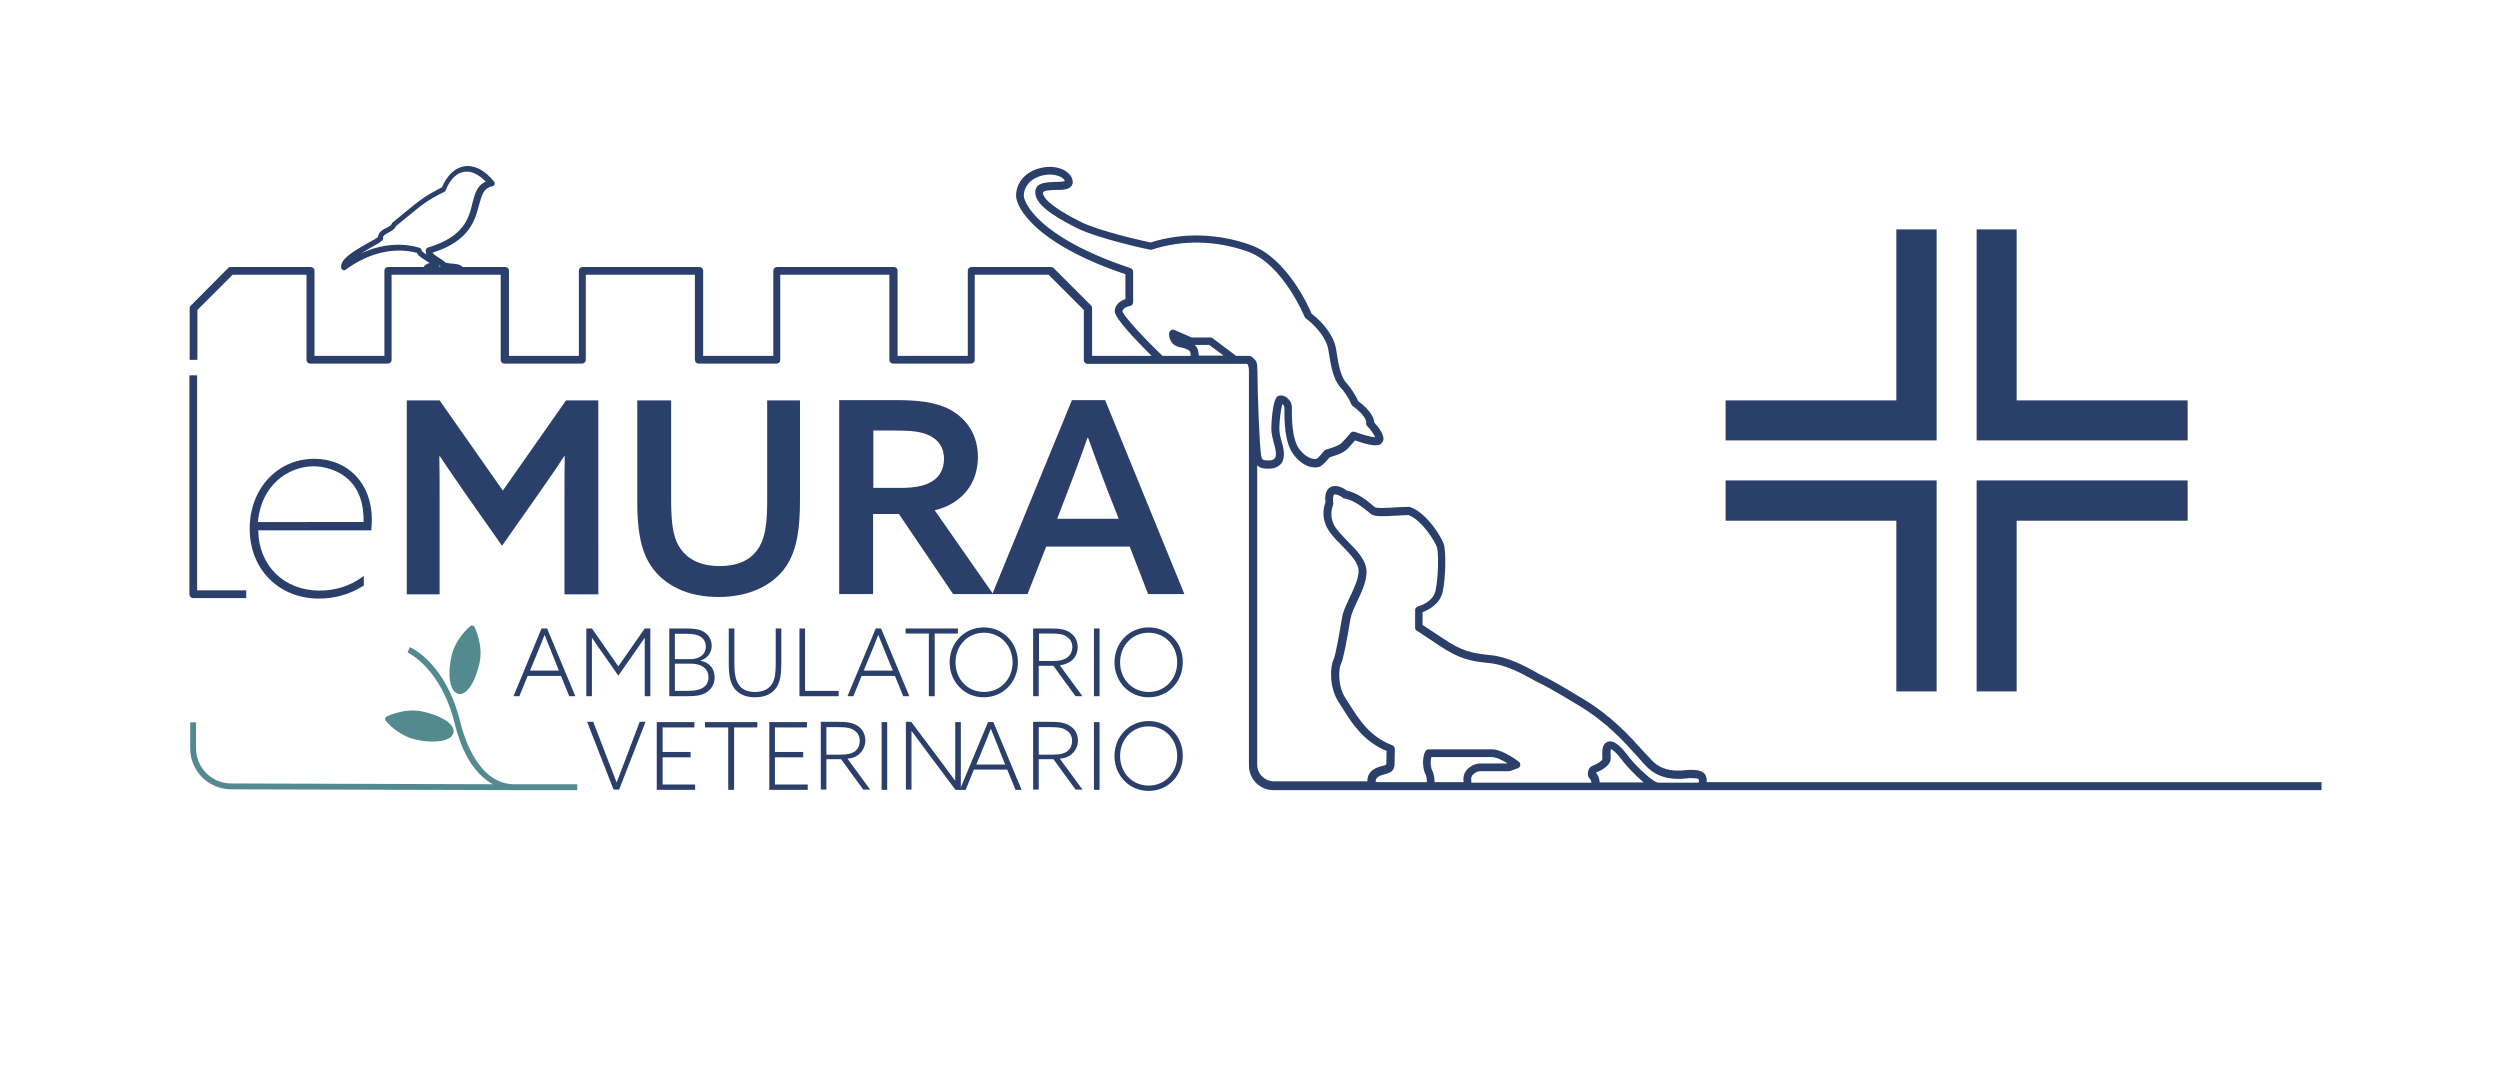 <?xml version="1.0" encoding="utf-8"?>
<!-- Generator: $$$/GeneralStr/196=Adobe Illustrator 27.6.0, SVG Export Plug-In . SVG Version: 6.00 Build 0)  -->
<svg version="1.1" xmlns="http://www.w3.org/2000/svg" xmlns:xlink="http://www.w3.org/1999/xlink" x="0px" y="0px"
	 viewBox="0 0 937.2 401.9" style="enable-background:new 0 0 937.2 401.9;" xml:space="preserve">
<style type="text/css">
	.st0{fill:#2B3F6B;}
	.st1{fill:#538A8F;}
</style>
<g id="cartiglio">
</g>
<g id="insegna">
	<path class="st0" d="M139.2,198.4c0.1-1,0.2-2.2,0.2-3.6c0-13.5-8.9-22.8-21.6-22.8c-13.8,0-24.2,11.2-24.2,26.2
		c0,15.2,10.9,26.2,26,26.2c6,0,11.8-1.7,16.6-4.8l0.2-0.1v-3.6l-0.6,0.4c-4.6,3.4-10.1,5.1-16,5.1c-13.3,0-22.8-9.3-23-22.6h42.5
		L139.2,198.4z M117.6,174.8c1.9,0,18.7,0.6,18.7,20.2v0.7H96.7C97.8,182,108,174.8,117.6,174.8z"/>
	<path class="st0" d="M224.3,150.1h-12.1l-23.7,33.8l-23.7-33.8h-12.3v72.7h12.3v-35.9c0-5.5,0-10.7-0.1-15.8l0.2-0.1
		c3,4.6,6.2,9.1,9.6,14.1l13.7,19.5l13.7-19.5c3.4-4.9,6.6-9.4,9.6-14.1l0.2,0.1c-0.1,5-0.1,10.2-0.1,15.8v35.9h12.7V150.1z"/>
	<path class="st0" d="M269.3,223.8c11.2,0,20.4-4.1,25.4-11.5c4.1-6.1,5.2-14.2,5.2-24.9v-37.3h-12.3v37.5c0,7.9-0.6,13.4-2.9,17.3
		c-2.6,4.5-7.2,7.3-14.9,7.3c-8.4,0-12.9-3.4-15.4-7.6c-2.1-3.7-2.8-8.6-2.8-17.2v-37.3h-12.7v38.1c0,9.8,1.1,17.9,5.1,23.9
		C248.9,219.4,257.7,223.8,269.3,223.8z"/>
	<path class="st0" d="M366.6,171.3c0-8.6-4.5-14.5-10.4-17.7c-5.7-3.1-12.9-3.6-20.4-3.6h-21.2v72.7h12.7v-30h9.7l20.3,30h15
		l-21.9-31.4C360.7,188.8,366.6,181.2,366.6,171.3z M350.1,180c-2.9,2.1-6.8,2.9-12.6,2.9h-10.1v-21.5h7.7c6.3,0,10.3,0.3,13.6,2
		c3.2,1.7,5.2,4.4,5.2,8.7C353.8,175.8,352.4,178.3,350.1,180z"/>
	<path class="st0" d="M401.8,150.1L372,222.7h13.2l7-17.8h31.3l6.9,17.8H444l-29.7-72.7H401.8z M419.4,194.5h-23.1l4.2-10.9
		c2.5-6.5,4.8-12.7,7.2-19.5h0.2c2.3,6.5,4.7,12.9,7.2,19.5L419.4,194.5z"/>
	<path class="st0" d="M203,235.6L192.5,261h2.2l3.1-7.6h12.5l3.1,7.6h2.3l-10.6-25.4H203z M209.5,251.4h-10.8l2.6-6.3
		c1.1-2.6,1.9-4.7,2.8-7h0.1c0.9,2.3,1.9,4.7,2.8,7L209.5,251.4z"/>
	<path class="st0" d="M231.8,249.8l-9.9-14.2h-2.1V261h2.1v-15.3c0-2.2,0-4.5,0-6.5l0.1,0c1.2,1.8,2.5,3.7,3.8,5.5l6,8.6l6-8.6
		c1.3-1.8,2.6-3.8,3.8-5.5l0.1,0c0,2,0,4.3,0,6.5V261h2.1v-25.4h-2.1L231.8,249.8z"/>
	<path class="st0" d="M266.8,242.1c0-2.2-1.1-4.1-2.9-5.2c-1.5-0.9-3.4-1.3-6.4-1.3h-6.6V261h6.6c4.1,0,6.1-0.5,7.7-1.7
		c1.7-1.2,2.7-3.1,2.7-5.4c0-3.4-2.1-5.6-5.3-6.2v-0.1C265.1,246.9,266.8,244.8,266.8,242.1z M265.6,253.9c0,1.9-0.9,3.1-1.9,3.8
		c-1.2,0.8-2.8,1.3-6.2,1.3H253v-10.2h6.1C263,248.8,265.6,250.7,265.6,253.9z M258.8,247.1H253v-9.5h4.2c2.7,0,4.1,0.3,5.3,1
		c1.3,0.8,2.1,2.1,2.1,3.8C264.6,245.5,262,247.1,258.8,247.1z"/>
	<path class="st0" d="M273.2,235.6v13.3c0,4.1,0.5,7.1,2.2,9.3c1.6,2,4.1,3.2,7.6,3.2c3.8,0,6.5-1.3,8.1-3.7c1.4-2.2,1.8-4.9,1.8-9
		v-13.1h-2.1v13.2c0,3.5-0.3,5.9-1.4,7.6c-1.1,1.8-3.2,3-6.3,3c-3.1,0-5-1.1-6-2.5c-1.3-1.7-1.8-4.3-1.8-8.1v-13.2H273.2z"/>
	<polygon class="st0" points="299.7,235.6 299.7,261 314.4,261 314.4,259 301.8,259 301.8,235.6 	"/>
	<path class="st0" d="M330.3,235.6h-2L317.7,261h2.2l3.1-7.6h12.5l3.1,7.6h2.3L330.3,235.6z M323.8,251.4l2.6-6.3
		c1.1-2.6,1.9-4.7,2.8-7h0.1c0.9,2.3,1.9,4.7,2.8,7l2.6,6.3H323.8z"/>
	<polygon class="st0" points="350.4,261 350.4,237.5 359.1,237.5 359.1,235.6 339.5,235.6 339.5,237.5 348.2,237.5 348.2,261 	"/>
	<path class="st0" d="M381.6,248.3c0-7.3-5.5-13.1-12.8-13.1c-7.3,0-12.8,5.8-12.8,13.1c0,7.3,5.5,13.1,12.8,13.1
		C376.1,261.4,381.6,255.6,381.6,248.3z M358.2,248.3c0-6.2,4.5-11.1,10.7-11.1c6.2,0,10.7,4.9,10.7,11.1c0,6.2-4.5,11.1-10.7,11.1
		C362.6,259.4,358.2,254.5,358.2,248.3z"/>
	<path class="st0" d="M404,242.6c0-2.5-1.2-4.4-2.9-5.5c-1.8-1.2-4.1-1.5-7-1.5h-6.8V261h2.1v-11.4h5.5l8.3,11.4h2.6l-8.5-11.6
		c1.6-0.2,3-0.7,4.1-1.5C403,246.8,404,244.9,404,242.6z M400.3,246.3c-1.2,1-2.9,1.5-5.5,1.5h-5.3v-10.3h4.5c2.8,0,4.5,0.2,5.9,1.2
		c1.3,0.8,2.1,2.1,2.1,4C401.9,244.2,401.4,245.4,400.3,246.3z"/>
	<rect x="410.1" y="235.6" class="st0" width="2.1" height="25.4"/>
	<path class="st0" d="M430.6,235.2c-7.3,0-12.8,5.8-12.8,13.1c0,7.3,5.5,13.1,12.8,13.1c7.3,0,12.8-5.8,12.8-13.1
		C443.5,240.9,437.9,235.2,430.6,235.2z M430.6,259.4c-6.2,0-10.7-4.9-10.7-11.1c0-6.2,4.5-11.1,10.7-11.1c6.2,0,10.7,4.9,10.7,11.1
		C441.3,254.5,436.8,259.4,430.6,259.4z"/>
	<path class="st0" d="M234.4,284.9c-1.1,2.7-2.1,5.6-3.2,8.3h-0.1c-1-2.7-2.1-5.5-3.2-8.3l-5.5-14.3h-2.3l9.9,25.4h2.1l9.9-25.4
		h-2.2L234.4,284.9z"/>
	<polygon class="st0" points="248.4,283.9 258.9,283.9 258.9,281.9 248.4,281.9 248.4,272.7 260.3,272.7 260.3,270.7 246.2,270.7 
		246.2,296.1 260.6,296.1 260.6,294.1 248.4,294.1 	"/>
	<polygon class="st0" points="264.3,272.7 273,272.7 273,296.1 275.2,296.1 275.2,272.7 283.9,272.7 283.9,270.7 264.3,270.7 	"/>
	<polygon class="st0" points="290.5,283.9 301.1,283.9 301.1,281.9 290.5,281.9 290.5,272.7 302.5,272.7 302.5,270.7 288.4,270.7 
		288.4,296.1 302.8,296.1 302.8,294.1 290.5,294.1 	"/>
	<path class="st0" d="M321.7,283c1.6-1.2,2.7-3.1,2.7-5.4c0-2.5-1.2-4.4-2.9-5.5c-1.8-1.2-4.1-1.5-7-1.5h-6.8v25.4h2.1v-11.4h5.5
		l8.3,11.4h2.6l-8.5-11.6C319.2,284.3,320.6,283.9,321.7,283z M315.1,282.9h-5.3v-10.3h4.5c2.8,0,4.5,0.2,5.9,1.2
		c1.3,0.8,2.1,2.1,2.1,4c0,1.5-0.5,2.7-1.6,3.7C319.4,282.5,317.7,282.9,315.1,282.9z"/>
	<rect x="330.5" y="270.7" class="st0" width="2.1" height="25.4"/>
	<path class="st0" d="M358.1,285c0,2.6,0,5.2,0,7.6l-0.1,0c-1.6-2.2-3.1-4.2-4.8-6.5l-11.6-15.5h-2v25.4h2.1v-14.3
		c0-2.6,0-5.2,0-7.6l0.1,0c1.6,2.2,3.1,4.2,4.8,6.5l11.6,15.5h2v-25.4h-2.1V285z"/>
	<path class="st0" d="M370.4,270.7l-10.6,25.4h2.2l3.1-7.6h12.5l3.1,7.6h2.3l-10.6-25.4H370.4z M376.8,286.6H366l2.6-6.3
		c1.1-2.6,1.9-4.7,2.8-7h0.1c0.9,2.3,1.9,4.7,2.8,7L376.8,286.6z"/>
	<path class="st0" d="M401.4,283c1.6-1.2,2.7-3.1,2.7-5.4c0-2.5-1.2-4.4-3-5.5c-1.8-1.2-4.1-1.5-7-1.5h-6.8v25.4h2.1v-11.4h5.5
		l8.3,11.4h2.6l-8.5-11.6C398.8,284.3,400.2,283.9,401.4,283z M394.7,282.9h-5.3v-10.3h4.5c2.8,0,4.5,0.2,5.9,1.2
		c1.3,0.8,2.1,2.1,2.1,4c0,1.5-0.5,2.7-1.6,3.7C399,282.5,397.4,282.9,394.7,282.9z"/>
	<rect x="410.1" y="270.7" class="st0" width="2.1" height="25.4"/>
	<path class="st0" d="M430.6,270.3c-7.3,0-12.8,5.8-12.8,13.1c0,7.3,5.5,13.1,12.8,13.1c7.3,0,12.8-5.8,12.8-13.1
		C443.5,276.1,437.9,270.3,430.6,270.3z M430.6,294.5c-6.2,0-10.7-4.9-10.7-11.1c0-6.2,4.5-11.1,10.7-11.1c6.2,0,10.7,4.9,10.7,11.1
		C441.3,289.6,436.8,294.5,430.6,294.5z"/>
	<path class="st0" d="M72.4,224.2h19.9v-2.9H73.9v-80.6H71v82C71,223.5,71.6,224.2,72.4,224.2z"/>
	<g>
		<path class="st1" d="M177.2,234.5c-0.3-0.1-0.7,0-0.9,0.2c-0.2,0.2-5.7,4.7-7.1,11.5c-0.7,3.3-0.9,6.4-0.5,8.9
			c0.5,3.7,2,4.7,3.1,5c0.2,0,0.4,0.1,0.6,0.1c1.1,0,2.6-0.7,4.3-3.4c1.3-2.2,2.4-5.1,3.1-8.4c1.4-6.8-1.8-13.1-1.9-13.3
			C177.8,234.8,177.5,234.6,177.2,234.5z"/>
		<path class="st1" d="M156.1,277.3L156.1,277.3c2.2,0.5,4.3,0.7,6.2,0.7c1,0,1.9-0.1,2.7-0.2c3.7-0.5,4.7-2,5-3.1
			c0.2-1.1-0.1-2.9-3.3-4.9c-2.2-1.3-5.1-2.4-8.4-3.1c-6.8-1.4-13.1,1.8-13.3,1.9c-0.3,0.1-0.5,0.4-0.6,0.7c-0.1,0.3,0,0.7,0.2,0.9
			C144.8,270.5,149.3,275.9,156.1,277.3z"/>
		<path class="st1" d="M192.8,294c-13.5,0-18.9-17.7-20.2-23.2c-5.5-22.3-18.4-28-19-28.2l-0.8,2c0.1,0.1,12.5,5.6,17.7,26.8
			c3.4,13.7,9.2,19.8,14.3,22.6l-98.2-0.3c-7.2,0-13.1-5.9-13.1-13.1v-9.8h-2.2v9.8c0,8.4,6.8,15.2,15.2,15.3l106.2,0.3l0,0
			c0,0,0,0,0,0h23.7V294H192.8L192.8,294z"/>
	</g>
	<path class="st0" d="M870.7,293.2H639.8c0-0.2,0-0.5,0-0.7c0-3.9-4-3.9-6.1-3.9c-0.4,0-0.9,0-1.6,0.1c-3,0.3-8.7,0.8-12.9-3.7
		c-0.9-1-1.9-2.1-3-3.2c-5.3-5.9-11.9-13.3-22.9-19.9c-10.2-6.2-12.9-7.5-15.1-8.6c-0.6-0.3-1.1-0.5-1.7-0.9
		c-0.3-0.2-0.7-0.4-1.2-0.7c-3.5-1.9-10-5.5-16.6-6.1c-6.8-0.7-10.5-1.4-17.5-6.1c-4.7-3.1-6.9-4.6-7.9-5.2v-4.8
		c2.1-0.8,6.4-2.9,7.5-7.5c1.2-5.2,1.3-15.1,0.5-17.9c-0.8-2.5-6.2-11.7-12.6-14c-0.2-0.1-0.3-0.1-0.5-0.1c-1.4,0-3.1,0.1-5,0.2
		c-2.6,0.2-6.8,0.4-7.7,0c-0.3-0.2-0.7-0.6-1.2-1c-2-1.7-5.4-4.4-9.4-5.3c-0.9-0.7-3.6-2.4-5.9-1.4c-2.5,1.1-2.3,4.6-2.1,5.8
		c-0.6,1.5-2,6.3,1.7,11.3c1.3,1.8,3,3.5,4.6,5.1c3.2,3.3,6.2,6.4,6.1,9.5c-0.1,3-1.8,6.6-3.4,9.9c-1.1,2.4-2.2,4.7-2.6,6.5
		c-0.1,0.6-0.2,1.3-0.4,2.1c-0.7,4.2-2.2,13-3,14.6c-1.3,2.6-1.7,10.5,2,16c0.5,0.8,1.1,1.7,1.7,2.7c3.2,5.1,7.6,12,16.2,15.5
		c0,1.4-0.1,3.9-0.1,4.7c0,0.4,0,0.5-0.9,0.8l-0.4,0.1c-1.7,0.4-5.7,1.4-5.8,5.5c0,0.1,0,0.2,0,0.3h-35c-3.5,0-6.3-2.8-6.3-6.3
		V174.4c1.2,1.3,3,1.3,4.4,1.3c1.8,0,3.3-0.6,4.3-1.6c1-1,1.4-2.5,1.3-4.3c-0.1-1.8-0.5-3.2-0.9-4.5c-0.4-1.5-0.8-2.8-0.8-4.6
		c0-3,0.6-7.5,1.1-9.2c0.4,0.2,0.8,0.7,0.8,1.5l0,0.6c0,3.4-0.1,12.4,3.5,16.9c4.6,5.9,9.1,4.7,9.6,4.5c1.2-0.4,2.8-2.3,3.9-3.6
		c1.4-0.4,5-1.4,6.6-3.1c1.1-1.1,2.2-2.4,2.9-3.2c2.7,1,7.3,2.4,9.2,1.6c0.7-0.3,1.2-1,1.4-1.7c0.4-2.2-2.2-5.3-3.4-6.6
		c-0.1-1.4-1-4.3-6-8c-0.5-1.1-2-4.1-4.6-7c-2.1-2.3-3-7.8-3.5-11.1c-0.1-0.9-0.3-1.7-0.4-2.3c-0.7-3.3-3.7-8.4-9-12.4
		c-1.2-2.9-9.4-20.9-22.7-25.7c-12.4-4.5-25.7-4.8-37.7-1c-2.7-0.6-19.2-4.2-26.3-7.8c-12.2-6.1-14-9.4-14-10.8c0-1,3-1,4.9-1.1
		c2.5,0,4.7-0.1,5.7-1.4c0.3-0.4,0.7-1.1,0.5-2.1c-0.2-1.4-1.1-2.5-2.5-3.5c-2.4-1.6-6-2.1-9.6-1.2c-6.3,1.5-9.1,6.2-9.1,10.3
		c0,2.6,2.2,7.2,8.2,12.5c7.4,6.4,18.4,12.2,32.8,17v9.3c-1.8,0.6-4,2.1-4,4.6c0,2.6,7.8,10.7,13.8,16.7h-22.3v-17.9
		c0-0.4-0.2-0.8-0.4-1l-14-14c-0.3-0.3-0.6-0.4-1-0.4h-29.8c-0.8,0-1.4,0.6-1.4,1.4v31.9h-26.3v-31.9c0-0.8-0.6-1.4-1.4-1.4h-43.8
		c-0.8,0-1.4,0.6-1.4,1.4v31.9h-26.3v-31.9c0-0.8-0.6-1.4-1.4-1.4h-43.8c-0.8,0-1.4,0.6-1.4,1.4v31.9h-26.2v-31.9
		c0-0.8-0.6-1.4-1.4-1.4h-16c0,0,0,0,0,0c-0.8-1-2.5-1.2-4.2-1.3c-0.7-0.1-1.8-0.2-2.1-0.3c0-0.1-0.1-0.1-0.1-0.1
		c-0.8-0.7-1.6-1.3-2.5-1.8c-1.3-0.8-2-1.3-2.3-1.9c13.9-4.4,15.9-12.2,17.4-17.9c1.1-4.1,1.8-6.3,5-7c0.4-0.1,0.7-0.3,0.8-0.7
		c0.1-0.4,0.1-0.7-0.2-1c-3.3-4.2-7.2-6.3-11-5.8c-3.5,0.5-6.6,3.3-8.5,7.9c-6.3,3.2-8.5,5-13.4,9c-1.4,1.2-3.1,2.5-5.1,4.2
		c-0.2,0.1-0.3,0.3-0.4,0.6c-0.1,0.5-1.1,1-1.9,1.4c-1.4,0.7-3.2,1.7-3.2,3.5c-0.7,0.5-2.2,1.4-3.6,2.1c-6,3.4-10.6,6.2-10.2,9.3
		c0,0.4,0.3,0.7,0.6,0.9c0.4,0.2,0.8,0.1,1.1-0.1c8.5-6.3,18.2-8.6,26.7-6.3c0.4,1.1,2,2,4.3,3.5c0.2,0.1,0.4,0.2,0.5,0.3
		c-0.9,0.2-1.8,0.7-2.3,1.5h-13.3c-0.8,0-1.4,0.6-1.4,1.4v31.9h-26.2v-31.9c0-0.8-0.6-1.4-1.4-1.4H86.5c-0.4,0-0.8,0.2-1,0.4
		l-14,14.1c-0.3,0.3-0.4,0.6-0.4,1v19.3h2.9v-18.7l13.2-13.2h27.7v31.9c0,0.8,0.6,1.4,1.4,1.4h29.1c0.8,0,1.4-0.6,1.4-1.4v-31.9
		h40.9v31.9c0,0.8,0.6,1.4,1.4,1.4h29.1c0.8,0,1.4-0.6,1.4-1.4v-31.9h40.9v31.9c0,0.8,0.6,1.4,1.4,1.4h29.2c0.8,0,1.4-0.6,1.4-1.4
		v-31.9h40.9v31.9c0,0.8,0.6,1.4,1.4,1.4h29.2c0.8,0,1.4-0.6,1.4-1.4v-31.9h27.7l13.2,13.2v18.8c0,0.8,0.6,1.4,1.4,1.4h59.6
		c0.2,0,0.3,0.1,0.4,0.2c0.2,0.3,0.4,0.9,0.5,2v148.4c0,5.1,4.1,9.2,9.2,9.2h38.8c0,0,0,0,0,0h19.3c0,0,0,0,0,0h15.8c0,0,0,0,0,0
		c0,0,0,0,0,0h46.5c0,0,0,0,0,0h23.6c0,0,0,0,0,0h14.3c0,0,0,0,0,0h234.6V293.2z M160.4,92.8c-0.4,0.1-0.7,0.5-0.8,1
		c0,0.6,0.1,1.1,0.2,1.6c-0.7-0.5-1.4-1-1.7-1.3c0-0.2,0-0.4-0.1-0.5c-0.1-0.3-0.4-0.6-0.7-0.7c-7-2.1-14.7-1.3-22,2.1
		c1.3-0.8,2.6-1.5,3.6-2.1c2.5-1.4,3.9-2.2,4.5-2.9c0.2-0.2,0.3-0.6,0.2-0.9c-0.1-0.6,0.5-1,2-1.9c1.2-0.6,2.4-1.3,2.8-2.4
		c1.9-1.6,3.5-2.9,4.9-4c4.8-4,7-5.8,13.3-8.9c0.2-0.1,0.4-0.3,0.5-0.6c1.6-4.1,4.1-6.5,7-6.9c2.6-0.4,5.4,1,8,3.7
		c-3.3,1.4-4.1,4.6-5,8C175.8,81.8,173.9,88.8,160.4,92.8z M164.6,99.9c0-0.1,0.1-0.2,0.1-0.3c0-0.1,0-0.2,0-0.2
		c0.1,0.1,0.2,0.2,0.3,0.3c0.1,0.1,0.1,0.1,0.2,0.2C165.1,99.9,164.9,99.9,164.6,99.9z M449.4,133.4c0-0.4-0.1-0.7-0.1-1
		c0-0.2-0.1-0.4-0.1-0.5c0-0.8-0.4-1.7-1.3-2.6h5.4l5.4,4H449.4z M470.2,134.6c-0.2-0.2-0.4-0.4-0.6-0.6c-0.6-0.5-1.2-0.6-1.6-0.6
		c-0.1,0-0.1,0-0.2,0h-4.4l-8.8-6.6c-0.3-0.2-0.6-0.3-0.9-0.3h-7l-6.4-2.8c-0.4-0.2-0.9-0.2-1.3,0.1c-0.4,0.2-0.7,0.6-0.7,1.1
		c-0.2,1.8,0.7,4.7,4.2,5.3c2.8,0.5,3.6,1.5,3.7,1.7c0,0.3,0.1,0.7,0.1,1c0,0.1,0.1,0.3,0.1,0.5c-0.1,0-0.2,0-0.4,0h-10.2
		c-7-6.7-14.6-14.9-15-16.7c0.1-1.5,2.8-2,2.8-2c0.7-0.1,1.2-0.7,1.2-1.4v-11.4c0-0.6-0.4-1.2-1-1.4c-18.1-6-27.8-12.4-32.8-16.8
		c-5.7-5-7.2-9-7.2-10.4c0-2.9,2.1-6.3,6.9-7.5c3.3-0.8,6-0.1,7.4,0.8c0.6,0.4,1,0.9,1.1,1.3c-0.7,0.2-2.3,0.3-3.4,0.3
		c-3.3,0.1-7.7,0.1-7.7,3.9c0,3.9,4.8,8,15.6,13.4c8.1,4,26.6,8,27.4,8.1c0.2,0.1,0.5,0,0.7,0c11.5-3.8,24.3-3.5,36.2,0.8
		c12.9,4.7,21,24.2,21.1,24.4c0.1,0.2,0.3,0.5,0.5,0.6c4.8,3.6,7.6,8.2,8.2,10.9c0.1,0.5,0.2,1.3,0.4,2.2c0.6,3.8,1.5,9.6,4.2,12.6
		c2.8,3,4.2,6.4,4.2,6.5c0.1,0.2,0.3,0.5,0.5,0.6c4.9,3.6,5.1,5.8,5.1,6.2c-0.2,0.5,0,1,0.4,1.4c1.1,1,2.5,3.1,2.9,4.1
		c-1.3,0-4.6-0.9-7.6-2c-0.6-0.2-1.3,0-1.7,0.5c0,0-1.7,2.1-3.3,3.7c-1,1-4.1,2-5.7,2.4c-0.3,0.1-0.6,0.3-0.8,0.5
		c-1.1,1.4-2.4,2.8-2.8,3c0,0-2.9,0.9-6.4-3.5c-3-3.8-2.9-12.3-2.9-15.1l0-0.6c0-1.6-0.8-3-2.1-3.9c-1-0.7-2.1-0.8-3-0.5
		c-2.4,1-2.6,12-2.6,12.1c0,2.2,0.5,3.8,0.9,5.4c0.4,1.3,0.7,2.5,0.8,3.9c0.1,1-0.1,1.7-0.5,2.1c-0.5,0.6-1.5,0.7-2.2,0.7
		c-2,0-2.5,0-2.8-1.8c-0.6-2.7-1.4-23.8-1.4-30.5c0-0.8,0-1.6-0.1-2.2V137c0-0.1,0-0.3-0.1-0.4C471.2,136,470.9,135.2,470.2,134.6z
		 M548.7,293.2h-10.9c0-1.6-0.4-3.6-0.9-4.3c-0.3-0.5-0.9-3.1-0.3-5.1h22.6c1.6,0,4.1,1.2,6,2.4h-10.4c-2.2,0-6.2,2-6.2,5.8
		C548.6,292.4,548.6,292.8,548.7,293.2z M551.5,292c0-1.8,2.3-2.9,3.3-2.9h10.9c0.2,0,0.3,0,0.5-0.1l2.8-1c0.5-0.2,0.9-0.6,0.9-1.1
		c0.1-0.5-0.1-1.1-0.6-1.4c-0.6-0.5-6.2-4.6-10.1-4.6h-23.6c-0.5,0-1,0.3-1.3,0.8c-1.5,3-0.7,7.4,0.2,8.8c0.2,0.4,0.5,1.9,0.4,2.7
		h-18.4c-0.5,0-0.7-0.1-0.8-0.1c0,0,0-0.1,0-0.1c0-1.6,1.3-2.2,3.6-2.8l0.4-0.1c1.3-0.4,3.1-1.1,3.1-3.6c0-1.2,0.1-5.6,0.1-5.7
		c0-0.6-0.4-1.2-0.9-1.4c-8.3-3.1-12.4-9.5-15.7-14.7c-0.6-1-1.2-1.9-1.8-2.8c-3.1-4.6-2.7-11.3-1.8-13c0.9-1.8,2.1-8.3,3.3-15.4
		c0.1-0.8,0.3-1.5,0.4-2.1c0.3-1.5,1.3-3.6,2.3-5.8c1.7-3.5,3.5-7.4,3.6-11c0.1-4.4-3.5-8.1-7-11.6c-1.5-1.6-3.1-3.2-4.3-4.8
		c-3.3-4.4-1.3-8.7-1.3-8.8c0.1-0.3,0.2-0.6,0.1-0.9c-0.2-1.2-0.1-2.9,0.4-3.1c0.7-0.3,2.3,0.5,3.2,1.2c0.2,0.2,0.4,0.3,0.7,0.3
		c3.5,0.6,6.6,3.2,8.5,4.7c0.6,0.5,1.1,0.9,1.5,1.2c1.4,0.9,4.5,0.8,9.5,0.5c1.7-0.1,3.2-0.2,4.5-0.2c5,2,9.9,9.9,10.6,12.1
		c0.6,1.9,0.6,11.2-0.6,16.4c-1,4.3-6.4,5.7-6.5,5.7c-0.6,0.2-1.1,0.7-1.1,1.4v6.6c0,0.5,0.3,1,0.7,1.2c0,0,1.5,0.9,8.5,5.6
		c7.5,5,11.7,5.8,18.8,6.5c6,0.6,12.2,4,15.5,5.8c0.5,0.3,0.9,0.5,1.2,0.7c0.7,0.3,1.2,0.6,1.8,0.9c2.1,1,4.8,2.4,14.9,8.5
		c10.6,6.4,17,13.6,22.2,19.4c1.1,1.2,2,2.3,3,3.3c5.2,5.5,12,4.9,15.3,4.6c0.5-0.1,1-0.1,1.3-0.1c3.1,0,3.2,0.3,3.2,1
		c0,0.4-0.1,0.6-0.1,0.6c0,0-0.2,0.1-0.8,0.1h0h-14.3c-2,0-8.8-6.7-10.7-9.2c-3.3-4.4-5.5-6.3-7.4-6.3c-0.7,0-1.4,0.3-1.9,0.8
		c-1.2,1.2-1.1,3.4-1,5.1c0,0.3,0,0.6,0,0.8c-0.1,0.6-2.2,2-3.5,2.4c-1.6,0.5-2.1,2.3-1.9,3.8c0.1,0.3,0.2,0.6,0.4,0.8
		c0.6,0.6,0.8,1.2,0.9,1.8h-9.6h-35.5C551.7,293.2,551.5,292.9,551.5,292z M599.7,293.2c-0.1-1-0.4-2.3-1.3-3.4c0-0.1,0-0.2,0-0.2
		c0.8-0.3,5.4-2.3,5.4-5.1c0-0.3,0-0.6,0-0.9c0-0.6-0.1-2.2,0.1-2.8c0.5,0.2,1.9,1,4.9,5.1c0.1,0.1,3.7,4.4,7.4,7.4H599.7z"/>
	<g>
		<polygon class="st0" points="726,165.1 726,150.1 726,86 710.9,86 710.9,150.1 646.9,150.1 646.9,165.1 710.9,165.1 		"/>
		<polygon class="st0" points="756,150.1 756,86 741,86 741,150.1 741,165.1 756,165.1 820.1,165.1 820.1,150.1 		"/>
		<polygon class="st0" points="741,180.1 741,195.2 741,259.2 756,259.2 756,195.2 820.1,195.2 820.1,180.1 756,180.1 		"/>
		<polygon class="st0" points="710.9,259.2 726,259.2 726,195.2 726,180.1 710.9,180.1 646.9,180.1 646.9,195.2 710.9,195.2 		"/>
	</g>
</g>
<g id="quote">
</g>
</svg>

